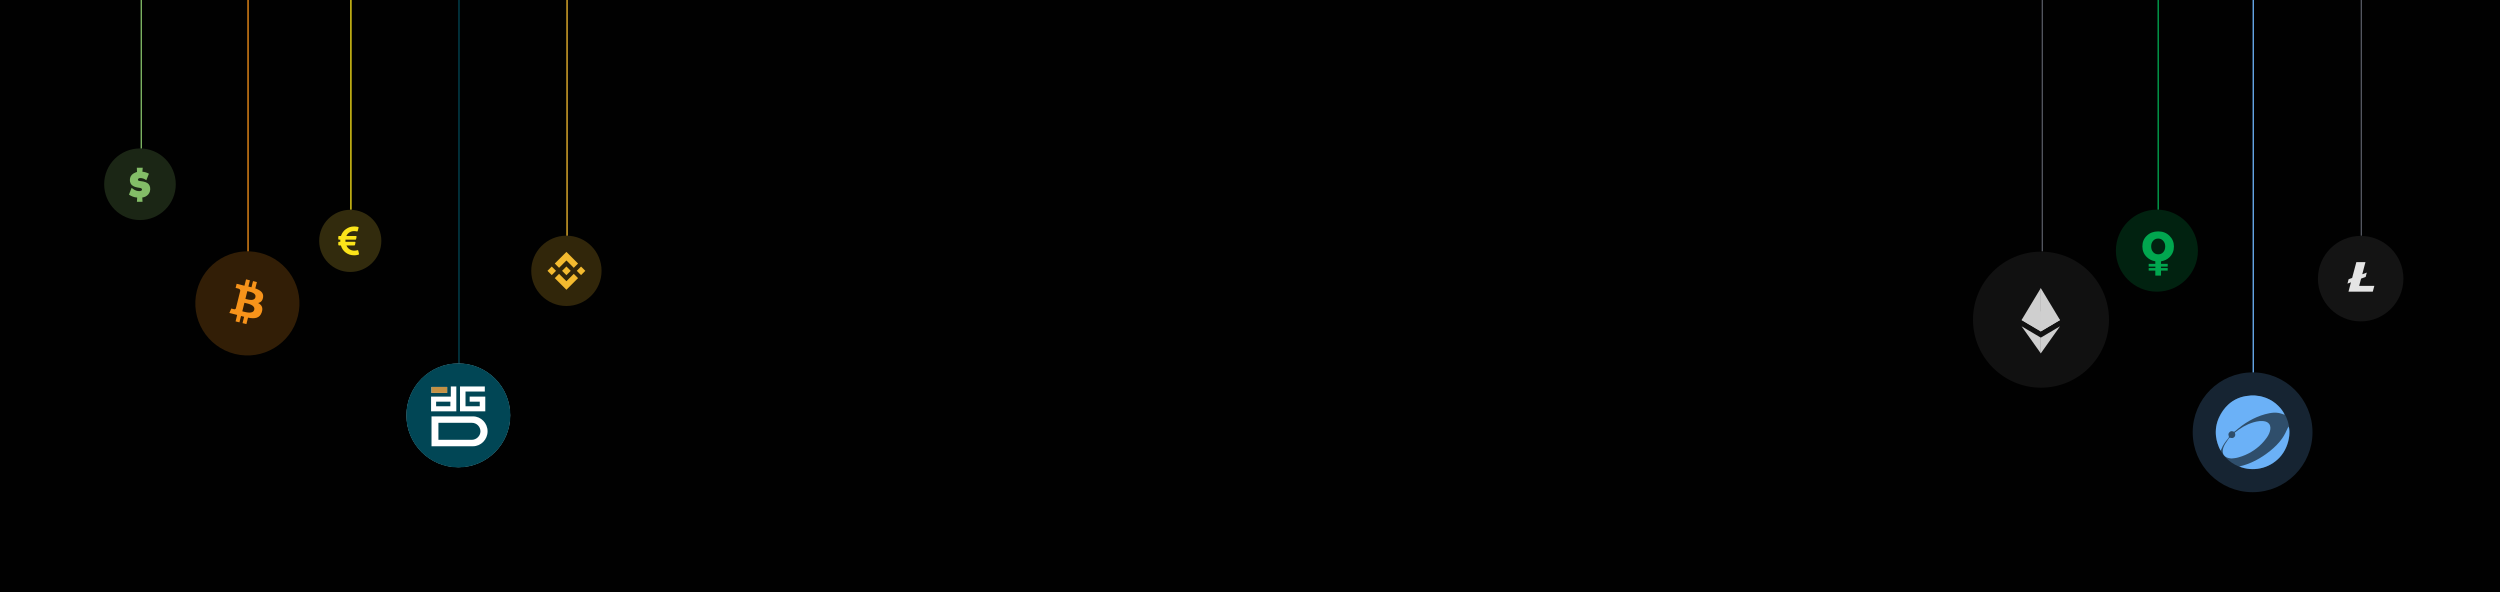 <svg width="1920" height="455" viewBox="0 0 1920 455" fill="none" xmlns="http://www.w3.org/2000/svg">
<rect width="1920" height="455" fill="#010101"/>
<line x1="190.5" x2="190.5" y2="193" stroke="#F7931A"/>
<line x1="1568.5" x2="1568.5" y2="193" stroke="#545761"/>
<line x1="108.5" x2="108.5" y2="114" stroke="#83BD67"/>
<line x1="435.5" x2="435.5" y2="181" stroke="#F3BA2F"/>
<line x1="1813.5" x2="1813.5" y2="181" stroke="#545761"/>
<line x1="269.5" x2="269.5" y2="161" stroke="#FBE41A"/>
<line x1="1657.5" x2="1657.5" y2="161" stroke="#01A64F"/>
<line x1="352.5" x2="352.5" y2="286" stroke="#014655"/>
<line x1="1730.5" x2="1730.5" y2="286" stroke="#6CB2F7"/>
<path opacity="0.2" fill-rule="evenodd" clip-rule="evenodd" d="M107.5 169C122.688 169 135 156.688 135 141.5C135 126.312 122.688 114 107.5 114C92.312 114 80 126.312 80 141.5C80 156.688 92.312 169 107.5 169Z" fill="#83BD67"/>
<path fill-rule="evenodd" clip-rule="evenodd" d="M105.09 128.808C106.601 128.808 108.105 128.808 109.616 128.808C109.527 129.829 109.433 130.857 109.349 131.878C111.109 132.006 112.825 132.572 114.369 133.411C113.702 135.088 113.031 136.764 112.359 138.441C111.059 137.336 109.349 136.726 107.645 136.748C107.217 136.759 106.773 136.842 106.417 137.087C106.184 137.248 106.012 137.497 105.962 137.775C105.923 137.997 105.934 138.247 106.057 138.447C106.195 138.669 106.44 138.802 106.684 138.886C107.184 139.063 107.722 139.074 108.244 139.13C109.471 139.28 110.704 139.491 111.865 139.929C112.764 140.274 113.625 140.79 114.241 141.545C114.824 142.239 115.163 143.117 115.291 144.016C115.44 145.054 115.396 146.132 115.074 147.142C114.824 147.953 114.397 148.708 113.841 149.347C112.692 150.679 111.004 151.479 109.272 151.684C109.327 152.778 109.394 153.866 109.455 154.96C108.022 154.96 106.595 154.96 105.168 154.96C105.224 153.878 105.296 152.795 105.346 151.712C104.196 151.673 103.058 151.418 101.987 151.012C100.948 150.618 99.96 150.096 99.038 149.485C99.716 147.742 100.393 145.998 101.076 144.249C101.848 144.899 102.669 145.504 103.569 145.965C104.535 146.459 105.607 146.776 106.695 146.787C107.211 146.792 107.745 146.765 108.233 146.587C108.533 146.476 108.827 146.282 108.961 145.976C109.099 145.654 109.088 145.249 108.877 144.96C108.727 144.766 108.516 144.633 108.294 144.538C107.994 144.416 107.683 144.349 107.367 144.299C106.201 144.111 105.029 143.955 103.902 143.589C102.997 143.294 102.114 142.883 101.392 142.25C100.937 141.856 100.559 141.373 100.293 140.829C99.893 140.018 99.743 139.102 99.754 138.203C99.754 137.198 99.96 136.176 100.46 135.293C100.893 134.505 101.553 133.86 102.297 133.366C103.197 132.772 104.202 132.367 105.224 132.039C105.179 130.962 105.135 129.885 105.09 128.808Z" fill="#83BD67"/>
<path opacity="0.2" d="M292.87 185C292.87 198.185 282.182 208.874 268.997 208.874C255.812 208.874 245.123 198.185 245.123 185C245.123 171.815 255.812 161.127 268.997 161.127C282.181 161.127 292.87 171.815 292.87 185Z" fill="#F6D43D"/>
<path d="M275.705 194.976L275.154 192.474C275.123 192.327 275.044 192.217 274.918 192.144C274.782 192.07 274.645 192.06 274.509 192.112L274.43 192.144L274.241 192.191C274.157 192.212 274.06 192.235 273.95 192.262C273.84 192.288 273.712 192.314 273.565 192.34C273.418 192.366 273.263 192.39 273.101 192.411C272.938 192.432 272.763 192.45 272.574 192.466C272.385 192.482 272.196 192.49 272.007 192.49C270.675 192.49 269.476 192.13 268.412 191.412C267.347 190.693 266.563 189.72 266.06 188.493H272.149C272.264 188.493 272.369 188.454 272.463 188.375C272.558 188.297 272.616 188.2 272.636 188.084L273.014 186.322C273.045 186.165 273.014 186.023 272.92 185.897C272.815 185.771 272.683 185.708 272.526 185.708H265.305C265.273 184.995 265.273 184.444 265.305 184.056H272.983C273.266 184.056 273.434 183.92 273.486 183.647L273.864 181.853C273.895 181.707 273.859 181.57 273.754 181.444C273.66 181.319 273.528 181.255 273.361 181.255H265.997C266.521 180.081 267.308 179.158 268.357 178.486C269.406 177.815 270.591 177.479 271.913 177.479C271.955 177.458 272.11 177.463 272.377 177.495C272.644 177.526 272.797 177.539 272.833 177.534C272.87 177.529 273.006 177.545 273.242 177.581C273.478 177.618 273.596 177.636 273.596 177.636L273.872 177.691C273.951 177.707 274.011 177.72 274.053 177.731L274.116 177.746C274.252 177.789 274.378 177.775 274.493 177.707C274.609 177.639 274.682 177.537 274.714 177.4L275.39 174.899C275.422 174.762 275.406 174.636 275.343 174.521C275.249 174.395 275.144 174.316 275.028 174.285C274.063 174.044 273.046 173.923 271.976 173.923C269.626 173.923 267.526 174.595 265.674 175.937C263.823 177.28 262.546 179.052 261.843 181.255H260.301C260.154 181.255 260.034 181.302 259.939 181.397C259.845 181.491 259.798 181.612 259.798 181.759V183.552C259.798 183.699 259.845 183.82 259.939 183.914C260.034 184.008 260.155 184.055 260.301 184.055H261.356C261.324 184.559 261.319 185.109 261.34 185.708H260.301C260.165 185.708 260.047 185.757 259.947 185.857C259.848 185.957 259.798 186.075 259.798 186.211V187.989C259.798 188.125 259.848 188.243 259.947 188.343C260.047 188.443 260.165 188.492 260.301 188.492H261.796C262.457 190.81 263.705 192.654 265.541 194.023C267.377 195.392 269.522 196.076 271.976 196.076C272.175 196.076 272.377 196.071 272.582 196.06C272.787 196.05 272.978 196.034 273.156 196.013C273.335 195.992 273.51 195.969 273.683 195.943C273.856 195.916 274.014 195.89 274.155 195.864C274.297 195.838 274.431 195.812 274.556 195.786C274.682 195.759 274.795 195.73 274.895 195.699C274.995 195.668 275.078 195.644 275.147 195.628C275.215 195.613 275.27 195.594 275.312 195.573L275.39 195.558C275.506 195.516 275.595 195.439 275.658 195.329C275.721 195.22 275.736 195.101 275.705 194.976Z" fill="#FBE41A"/>
<path opacity="0.2" d="M1619.71 245.501C1619.71 274.343 1596.33 297.725 1567.49 297.725C1538.65 297.725 1515.27 274.343 1515.27 245.501C1515.27 216.659 1538.65 193.278 1567.49 193.278C1596.33 193.278 1619.71 216.659 1619.71 245.501Z" fill="#505050"/>
<g opacity="0.8">
<path d="M1567.33 221.269L1567 222.366V254.18L1567.33 254.502L1582.09 245.773L1567.33 221.269Z" fill="white"/>
<path d="M1567.33 221.269L1552.56 245.773L1567.33 254.502V239.06V221.269Z" fill="white"/>
<path d="M1567.33 259.307L1567.14 259.528V270.861L1567.33 271.392L1582.1 250.582L1567.33 259.307Z" fill="white"/>
<path d="M1567.33 271.392V259.307L1552.56 250.582L1567.33 271.392Z" fill="white"/>
<path d="M1567.33 254.502L1582.09 245.773L1567.33 239.06V254.502Z" fill="white"/>
<path d="M1552.56 245.773L1567.33 254.502V239.06L1552.56 245.773Z" fill="white"/>
</g>
<path opacity="0.2" d="M228.8 242.677C223.457 264.106 201.752 277.146 180.321 271.803C158.9 266.461 145.859 244.756 151.202 223.328C156.542 201.897 178.246 188.854 199.671 194.197C221.101 199.539 234.141 221.247 228.799 242.677H228.8Z" fill="#F7931A"/>
<path fill-rule="evenodd" clip-rule="evenodd" d="M202.047 228.353C202.587 224.742 199.838 222.801 196.078 221.506L197.298 216.615L194.32 215.873L193.133 220.636C192.351 220.441 191.547 220.257 190.748 220.074L191.944 215.281L188.968 214.539L187.748 219.428C187.1 219.28 186.464 219.135 185.847 218.981L185.85 218.966L181.744 217.941L180.952 221.121C180.952 221.121 183.161 221.627 183.115 221.658C184.32 221.959 184.539 222.757 184.502 223.39L183.113 228.962C183.196 228.983 183.304 229.014 183.422 229.061L183.109 228.983L181.161 236.789C181.013 237.155 180.639 237.705 179.796 237.496C179.826 237.539 177.632 236.956 177.632 236.956L176.154 240.365L180.03 241.331C180.467 241.44 180.899 241.553 181.327 241.664L181.328 241.665C181.604 241.737 181.879 241.808 182.151 241.878L180.919 246.826L183.893 247.568L185.114 242.674C185.926 242.894 186.714 243.098 187.486 243.289L186.27 248.161L189.247 248.903L190.479 243.965C195.556 244.926 199.375 244.538 200.98 239.948C202.275 236.25 200.916 234.118 198.245 232.726C200.19 232.276 201.656 230.996 202.047 228.353H202.047ZM195.244 237.892C194.399 241.285 189.086 239.881 186.658 239.239L186.657 239.239C186.44 239.182 186.246 239.131 186.08 239.089L187.715 232.535C187.918 232.586 188.165 232.642 188.446 232.705C190.959 233.268 196.108 234.424 195.245 237.892H195.244ZM188.951 229.663C190.978 230.204 195.395 231.382 196.164 228.3C196.951 225.146 192.656 224.196 190.558 223.731C190.322 223.679 190.114 223.633 189.944 223.591L188.462 229.535C188.602 229.57 188.767 229.614 188.951 229.663Z" fill="#F7931A"/>
<path opacity="0.2" d="M435 235C449.912 235 462 222.912 462 208C462 193.088 449.912 181 435 181C420.088 181 408 193.088 408 208C408 222.912 420.088 235 435 235Z" fill="#F3BA2F"/>
<path fill-rule="evenodd" clip-rule="evenodd" d="M429.356 205.679L435.003 200.034L440.653 205.684L443.937 202.397L435.003 193.461L426.069 202.395L429.356 205.679ZM420.462 208L423.747 204.715L427.033 208L423.747 211.286L420.462 208ZM435.003 215.968L429.356 210.321L426.065 213.602L426.069 213.607L435.003 222.538L443.937 213.602L443.939 213.6L440.653 210.318L435.003 215.968ZM442.968 208.001L446.254 204.716L449.539 208.001L446.254 211.286L442.968 208.001ZM435.003 204.664L438.336 207.999H438.338L438.336 208.001L435.003 211.336L431.671 208.006L431.666 207.999L431.671 207.994L432.254 207.411L432.539 207.128L435.003 204.664Z" fill="#F3BA2F"/>
<path opacity="0.2" d="M1656.5 224C1673.9 224 1688 209.897 1688 192.5C1688 175.103 1673.9 161 1656.5 161C1639.1 161 1625 175.103 1625 192.5C1625 209.897 1639.1 224 1656.5 224Z" fill="#01A64F"/>
<mask id="mask0_202_2908" style="mask-type:luminance" maskUnits="userSpaceOnUse" x="1625" y="161" width="63" height="63">
<path d="M1656.5 224C1673.9 224 1688 209.897 1688 192.5C1688 175.103 1673.9 161 1656.5 161C1639.1 161 1625 175.103 1625 192.5C1625 209.897 1639.1 224 1656.5 224Z" fill="white"/>
</mask>
<g mask="url(#mask0_202_2908)">
<path fill-rule="evenodd" clip-rule="evenodd" d="M1657.49 177.719C1660.97 177.719 1663.84 178.798 1666.16 181.097C1668.43 183.303 1669.58 186.071 1669.58 189.308C1669.58 192.593 1668.43 195.361 1666.16 197.566C1664.35 199.302 1662.18 200.335 1659.66 200.71V202.634H1664.8V204.745H1659.61V205.871H1664.8V207.842H1659.66V211.642H1655.28V207.842H1650.19V205.871H1655.33V204.745H1650.19V202.634H1655.28V200.663C1652.81 200.288 1650.64 199.255 1648.83 197.519C1646.51 195.314 1645.35 192.546 1645.35 189.262C1645.35 185.93 1646.46 183.162 1648.78 181.004C1651.1 178.798 1653.97 177.719 1657.49 177.719ZM1657.49 195.314C1659.11 195.314 1660.47 194.751 1661.42 193.625C1662.38 192.499 1662.88 191.045 1662.88 189.262C1662.88 187.526 1662.38 186.071 1661.32 184.945C1660.32 183.772 1659.01 183.209 1657.49 183.209C1655.93 183.209 1654.62 183.772 1653.62 184.898C1652.61 186.024 1652.1 187.432 1652.1 189.215C1652.1 191.045 1652.61 192.499 1653.62 193.625C1654.62 194.751 1655.93 195.314 1657.49 195.314Z" fill="#01A64F"/>
</g>
<path opacity="0.1" d="M1845.82 214C1845.82 232.13 1831.12 246.827 1813 246.827C1794.87 246.827 1780.17 232.13 1780.17 214C1780.17 195.871 1794.87 181.175 1813 181.175C1831.12 181.175 1845.82 195.871 1845.82 214Z" fill="#BEBEBE"/>
<path d="M1811.85 219.523L1813.32 213.978L1816.81 212.704L1817.67 209.446L1817.64 209.365L1814.21 210.618L1816.68 201.308H1809.67L1806.44 213.459L1803.74 214.445L1802.85 217.805L1805.54 216.819L1803.64 223.98H1822.3L1823.5 219.523H1811.85Z" fill="#E4E4E4"/>
<path d="M391.783 319.001C391.783 340.976 373.969 358.79 351.994 358.79C330.019 358.79 312.205 340.976 312.205 319.001C312.205 297.026 330.019 279.212 351.994 279.212C373.969 279.212 391.783 297.026 391.783 319.001Z" fill="white"/>
<path fill-rule="evenodd" clip-rule="evenodd" d="M345.875 308.48H334.937V312.01H345.875V308.48ZM336.701 324.72H362.354C365.989 324.684 368.918 327.579 368.988 331.216C368.988 334.817 365.883 337.783 362.319 337.783H336.701V324.72Z" fill="#014655"/>
<path fill-rule="evenodd" clip-rule="evenodd" d="M351.98 279C329.89 279 312 296.899 312 319C312 341.101 329.89 359 351.98 359C374.07 359 391.96 341.101 391.96 319C391.995 296.899 374.069 279 351.98 279ZM353.286 296.829H372.341V300.712H357.52V312.01H368.459V308.48H360.696V304.596H372.693V315.893H353.286V296.829ZM343.405 297.182H331.408V301.771H343.405V297.182ZM331.055 304.596H346.228V296.829H350.461V315.893H331.055V304.596ZM331.408 342.725H363.236V342.724C369.411 342.724 374.458 337.535 374.458 331.251C374.458 324.966 369.412 319.777 363.237 319.777H331.408V342.725Z" fill="#014655"/>
<path d="M331.408 297.182H343.405V301.771H331.408V297.182Z" fill="#C39145"/>
<path fill-rule="evenodd" clip-rule="evenodd" d="M1730 360.308C1745.63 360.308 1758.31 347.634 1758.31 332C1758.31 316.366 1745.63 303.692 1730 303.692C1714.37 303.692 1701.69 316.366 1701.69 332C1701.69 347.634 1714.37 360.308 1730 360.308Z" fill="#213648"/>
<path fill-rule="evenodd" clip-rule="evenodd" d="M1728.88 303.692H1731.57C1732.25 303.807 1732.93 303.93 1733.62 303.984C1735.93 304.118 1738.17 304.803 1740.34 305.586C1743.91 306.978 1747.2 309.11 1749.88 311.868C1751.82 313.786 1753.49 316.036 1754.62 318.533C1752.97 318.054 1751.37 317.338 1749.66 317.098C1747.38 316.737 1745.06 316.934 1742.81 317.371C1734.07 319.089 1725.97 323.359 1719.1 329.011C1718.08 329.78 1717.21 330.733 1716.14 331.437C1715.71 331.761 1715.2 331.34 1714.75 331.262C1713.33 330.722 1711.72 331.863 1711.47 333.315C1711.27 334.132 1711.82 334.877 1711.82 335.681C1711.68 336.146 1711.36 336.517 1711.07 336.889C1709.16 339.206 1707.32 341.66 1706.22 344.495C1706.01 345.057 1705.72 345.584 1705.41 346.097C1703.65 342.721 1702.43 339.04 1701.93 335.252C1701.29 330.295 1702.12 325.174 1704.23 320.657C1705.93 316.995 1708.24 313.569 1711.18 310.812C1715.46 306.757 1721.18 304.332 1727.02 303.96C1727.65 303.904 1728.26 303.79 1728.88 303.692Z" fill="#6CB2F7"/>
<path fill-rule="evenodd" clip-rule="evenodd" d="M1730.53 324.383C1733.6 323.514 1736.92 322.851 1740.07 323.776C1741.57 324.221 1742.91 325.332 1743.4 326.868C1744.03 328.842 1743.48 330.963 1742.74 332.823C1741.81 335.045 1740.36 336.983 1738.81 338.792C1734.34 344.058 1728.47 348.063 1721.99 350.356C1720.08 351.014 1718.15 351.661 1716.12 351.872C1715 352.004 1713.86 352.223 1712.74 352C1710.94 351.765 1709.03 351.132 1707.95 349.568C1706.79 347.941 1706.91 345.75 1707.5 343.926C1708.3 341.37 1710.03 339.289 1711.48 337.094C1711.75 336.718 1712.01 336.26 1712.49 336.132C1713.12 336.201 1713.73 336.528 1714.38 336.435C1715.61 336.324 1716.63 335.216 1716.69 333.982C1716.75 333.386 1716.51 332.828 1716.32 332.277C1720.51 328.795 1725.3 325.932 1730.53 324.383Z" fill="#6CB2F7"/>
<path fill-rule="evenodd" clip-rule="evenodd" d="M1757.06 328.562C1757.24 328.204 1757.45 327.861 1757.69 327.538C1758.45 329.813 1758.32 332.268 1758.14 334.627C1757.42 340.76 1754.96 346.778 1750.76 351.313C1746.82 355.544 1741.59 358.504 1735.96 359.665C1730.57 360.801 1724.85 360.38 1719.75 358.245C1728.48 356.346 1736.5 351.906 1743.44 346.309C1746.95 343.489 1750.22 340.304 1752.79 336.568C1754.54 334.089 1755.79 331.308 1757.06 328.562Z" fill="#6CB2F7"/>
<path opacity="0.2" d="M1730 378C1755.41 378 1776 357.405 1776 332C1776 306.595 1755.41 286 1730 286C1704.59 286 1684 306.595 1684 332C1684 357.405 1704.59 378 1730 378Z" fill="#6CB2F7"/>
</svg>

